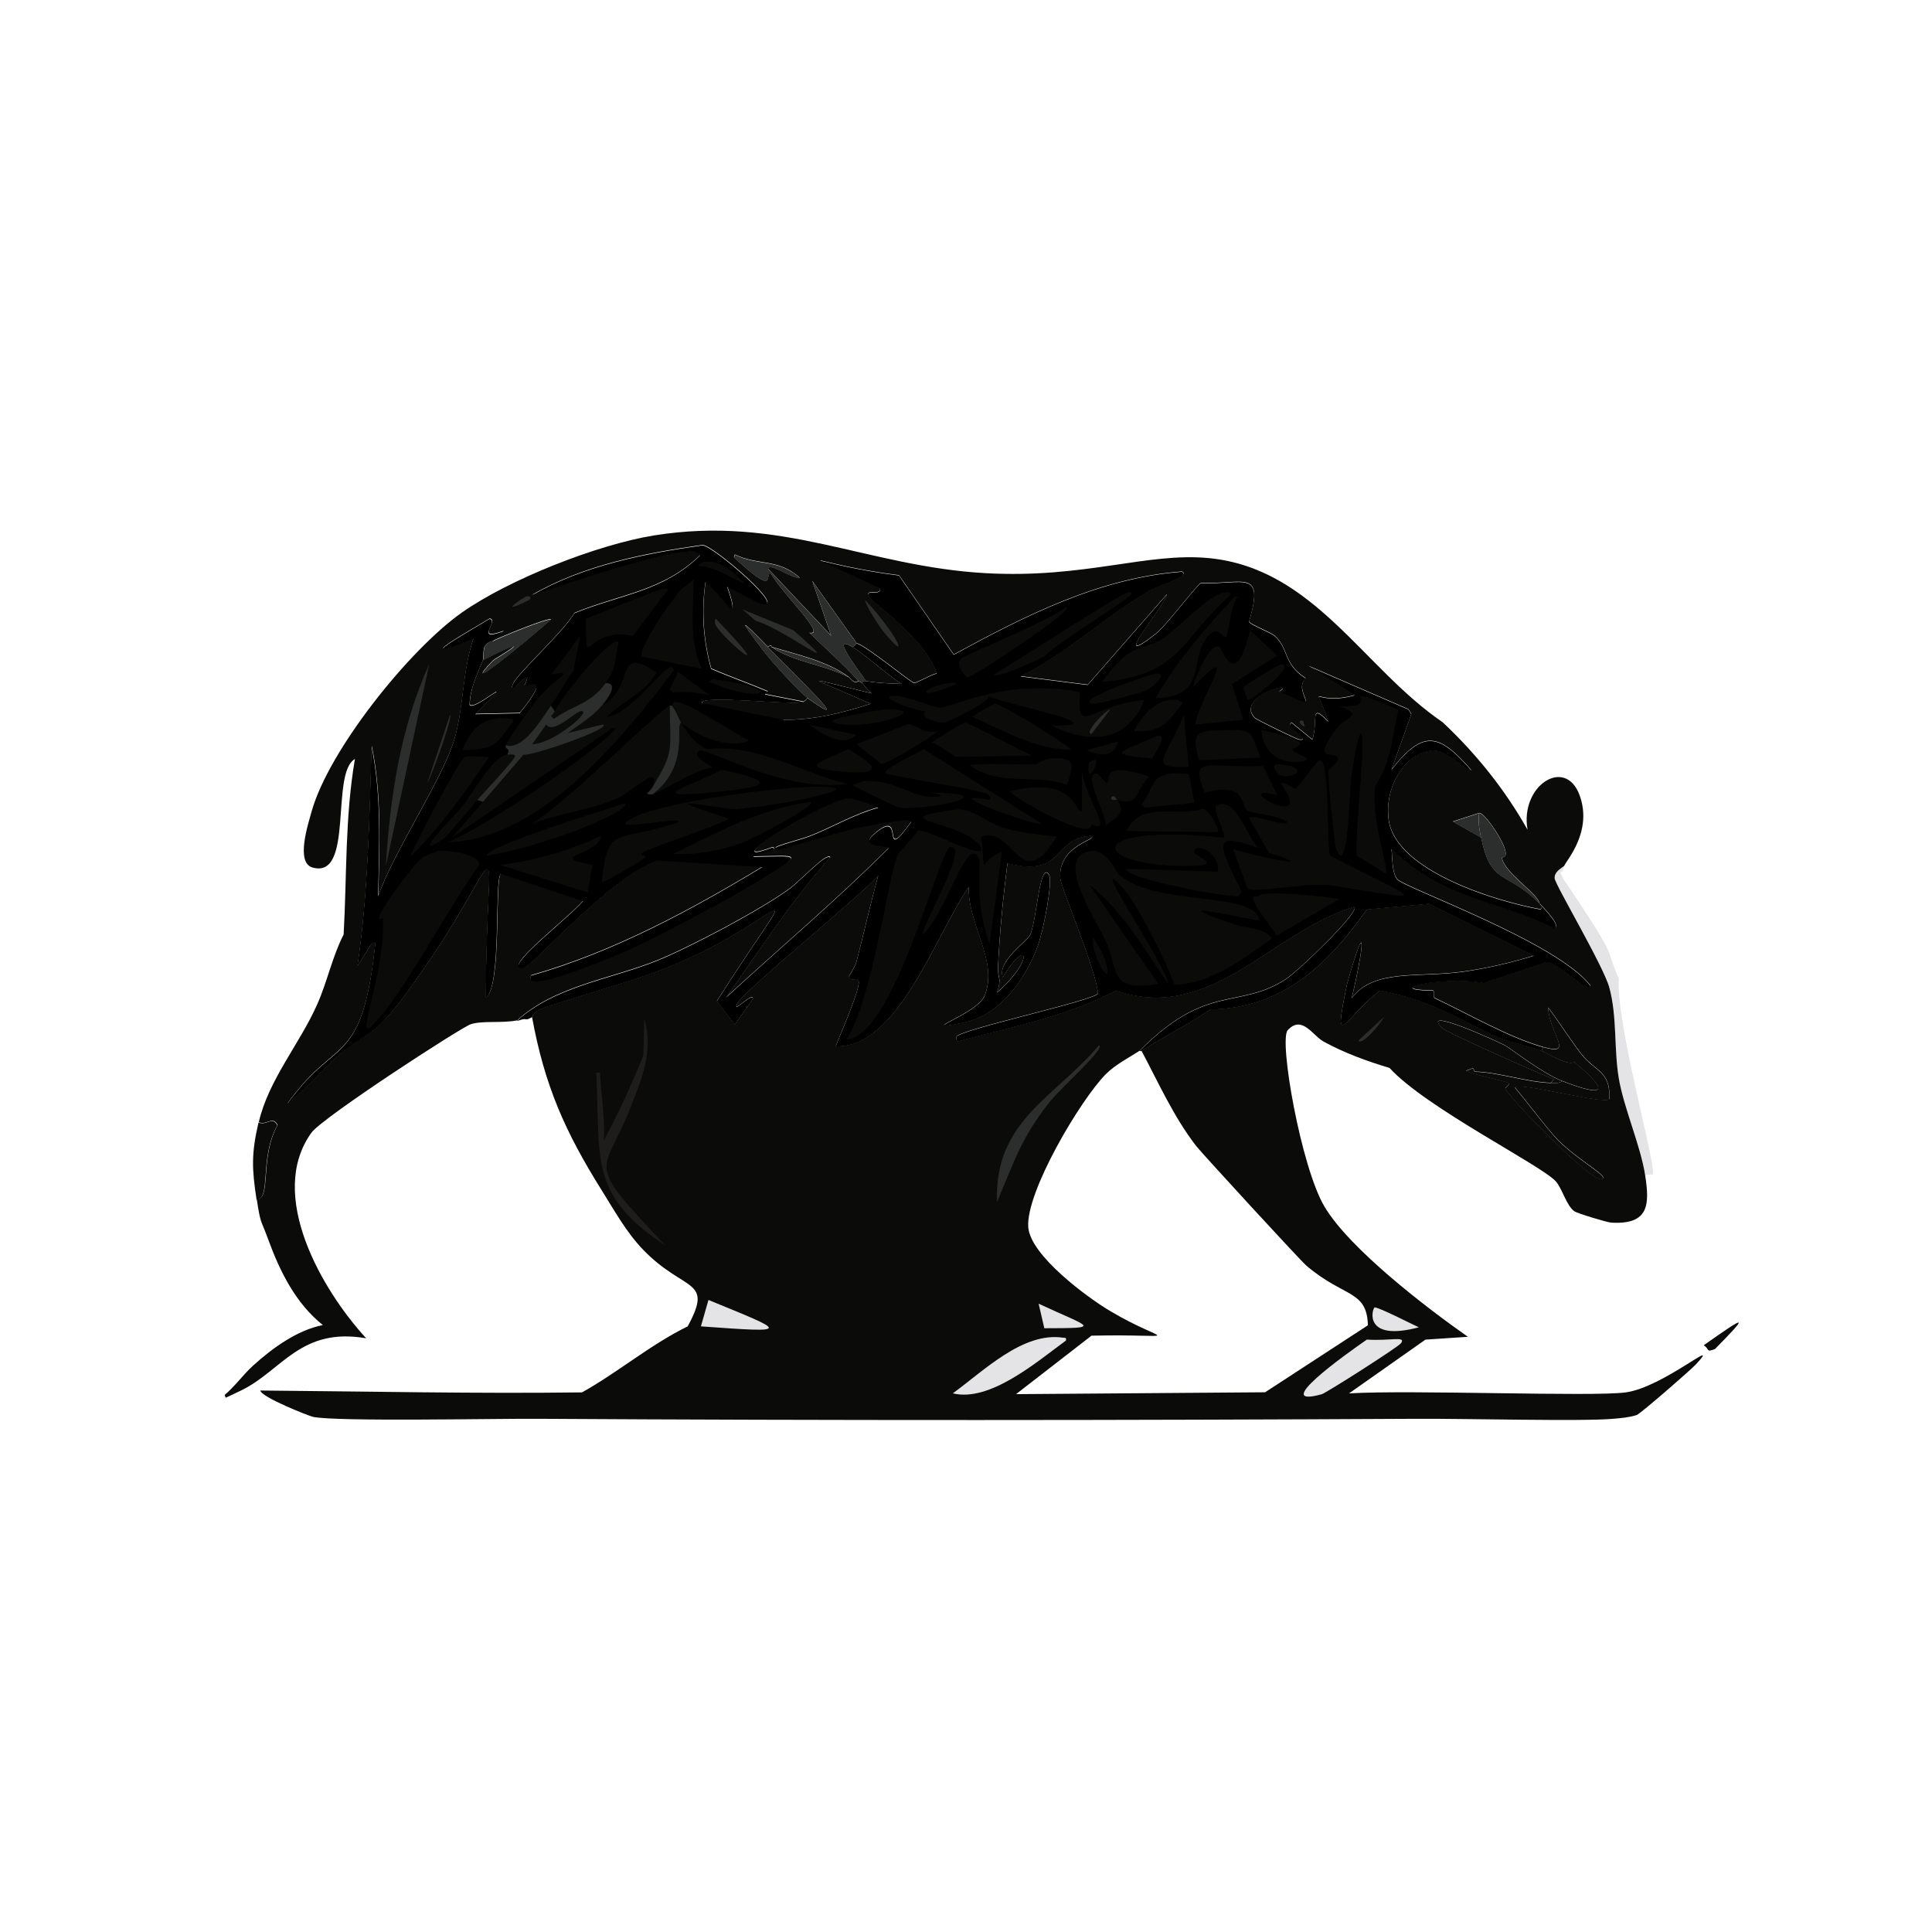 <?xml version="1.0" encoding="UTF-8"?><svg id="a" xmlns="http://www.w3.org/2000/svg" viewBox="0 0 360.79 360.79"><defs><style>.b,.c,.d,.e,.f{stroke-width:0px;}.c{fill:#2c2d2d;}.d{fill:#e4e4e6;}.e{fill:#0b0b0a;}.f{fill:#1e1d1b;}</style></defs><path class="e" d="m320.27,251.92c-1.76.67-.94.05-2.11-.7,8.05-5.67,8.55-5.86,2.11.7Z"/><path class="e" d="m144.1,120.85c4.34,2.87,9.8,3.24,14.45,5.64.21.15.95,1.36,1.76.7.03.04.68.32.7.35.57.68,1.08,1.36,1.76,1.94-14.02-3.42-12.05-3.35-.18,1.94-5.35,1.72-10.74,3.08-16.38,2.99,19.23,11.43-2.07,6.94-15.15-3.17.06-1.56,17.27.55,19.03-.18.05-.02.67-.54.7-.7,9.56,6.9-2.43-4.36-7.4-9.51.85-.61.67-.01.7,0Z"/><path class="d" d="m300.19,177.22c.75,1.69,1.22,3.79,2.11,5.46-.56,8.58,7.05,34.92,6.34,36.64-.06.15-.55-.15-1.41.18-.86-5.59-4-12.59-4.93-18.15-.93-5.54-.29-11.46-1.76-16.91-1.11-4.11-10.17-19.29-10.22-20.44-.05-1.15,1.01-1.72,1.76-2.29-.17.42-.05.96-.7,1.23l.7,1.41c1.99,2.91,6.89,10.14,8.1,12.86Z"/><path class="e" d="m47.92,224.08c-.89-5.86-1-8.57.35-14.45,1.58.63,2.61-1.31,3.52.53-3.4,6.08-1.09,13.63-3.88,13.92Z"/><path class="e" d="m292.08,161.72c-.75.57-1.81,1.14-1.76,2.29.05,1.15,9.11,16.32,10.22,20.44,1.47,5.45.83,11.38,1.76,16.91.93,5.55,4.07,12.56,4.93,18.15.84,5.44.73,9.22-6.34,8.81-.75-.04-6.3-1.72-6.87-2.11-1.5-1.04-2.3-4.32-3.52-5.64-2.84-3.06-24.28-13.74-31.01-21.14-4.2-1.25-8.49-2.82-12.33-4.93-2.02-1.11-4.02-5.03-6.69-2.11-1.68,1.82,2.48,25.56,6.87,32.94,4.69,7.89,18.99,18.85,26.78,24.31l-7.93.53-14.27,10.04c11.51-.7,45.22.65,51.62-.18,7.07-.92,18.22-10.75,13.21-5.29-.99,1.08-10.33,9.2-11.1,9.51-1.49.46-2.87.57-4.4.7-5.72.52-27.23-.05-36.64,0-54.71.29-109.48.33-164.19,0-8.07-.05-37.39.56-41.93-.35-.79-.16-9.78-3.72-9.87-4.93,20.02.16,40.05.61,60.07.35,6.76-3.78,12.73-8.89,19.73-12.33,4.9-9-.58-6.32-8.28-14.27-3.13-3.23-5.38-7.31-7.75-11.1-6.85-10.94-10.69-19.57-13.04-32.41.14-.05-.05-.96,2.29-1.76,7.32-2.51,17.31-5.15,23.61-7.75,22.22-9.19,25.89-20.56,8.63,6.52l3.35,4.4,3.35-4.76c.2-1.66-4.11,3.14-2.82.7,1.24-2.34,22.44-19.52,26.25-23.78-1.46,5.31-2.67,10.7-4.05,16.03-.29,1.11-1.44,2.66-1.41,2.82.22,1.09,1.37.16,1.76.7.7.98-3.6,10.54-4.23,12.33,11.55.46,18.64-20.75,24.84-29.77-.2,7.13,5.53,13.68,2.99,20.26-1.41,3.65-13.41,7.01-4.05,5.11,6.95-1.41,11.59-8.07,13.92-14.27,1.09-2.91,2.89-12.22,2.11-13.39-1.74-2.64-2.31,8.88-3.52,11.27-.68,1.34-6.12,4.85-5.11,7.93,4.73-7.88,6.04-3.33-1.06,2.82.95-2.8.08-2.61.18-4.76.3-6.45.95-12.97,1.76-19.38,10.74,2.83,8.53-4.93,15.68-5.11,1.3.69-6.29,1.72-5.81,7.93.13,1.75,6.6,16.86,7.05,21.49-.49,1.29-26.02,6.78-26.43,8.1-.07.23-.07.71.18.88,9.98-2.73,20.35-4.65,29.6-9.51,17.83,6.15,29.13-11.1,44.57-15.68.79,1.22-10.62,12.12-12.86,13.56-8.84,5.71-14.71.64-27.31,13.39-2.13,1.37-4.54,2.58-6.34,4.4-4.71,4.77-14.93,21.97-14.45,28.54.39,5.28,11.01,13.12,15.33,15.68,10.63,6.31,13.86,4.2-3.52,4.58l-14.09,10.92,46.51-.35q9.6-6.25,19.2-12.51c-.21-6.63-4.36-5.09-11.45-11.1-1.16-.98-19.61-21.08-20.61-22.37-4.18-5.39-7.04-11.8-10.22-17.79,4.17-2.68,8.76-4.92,12.86-7.75,13.44-.22,21.88-8.27,29.24-18.67l11.63-1.06,19.55,9.69c-4.29,1.33-8.77,2.37-13.21,2.99-8.22,1.16-16.71-.59-20.79,4.93,2.18-9.24,3.02-16.45-.88-2.64-2.84,13.54-.36,6.06,6.17,1.23,10.69,2.07,16.02,6.23,22.2,8.81,2.46,1.03,5.48,1.44,7.93,2.47,1.73.72,4.66,2.75,6.17,2.11,6.32,5.32,6.15,6.78-2.29,3.52-3.81-1.47-9.67-6.13-10.75-6.69-1.08-.57-16.09-7.5-11.63-3.17.82.8,17.72,8.35,20.79,9.51l-.53.7c-4.88-.21-9.72-2.01-14.27-2.11-.27-1.01-.35-.49-1.59-.18-.09.41,7.64,1.99,7.93,2.29.37.4-.82.79-.53,1.23,1.59,2.41,15.71,16.97,17.79,16.74,2.08-.24-3.79-3.13-7.93-7.22-1.77-1.75-6.01-7.4-8.1-9.87.18-1.26,17.13,3.33,17.62,2.11.22-5.31-2.65-5.05-5.29-8.46-2.15-2.78-4.02-5.84-6.17-8.63.35,5.22,5.02,9.05-.88,7.4-6.44-1.8-14.05-6.23-20.26-9.16-.4-.19.05-1.18-.35-1.41-9.97-.1,1.86-2.77,9.51-1.41l11.63-3.88c2.37-.08,7.65,5.83,8.28,4.4-6.26-8.19-34.8-18.3-36.11-19.91-1-1.22-.85-4.13-1.06-5.64,9.92,9.59,19.08,9.23,30.3,14.8,1.86-.07-2.36-4.29-2.64-4.58-.26-1.85-6.64-5.73-7.05-8.63,2.78.24-3.22-8.62-4.23-8.28l-4.93,1.59,5.29,2.99c1.94,9.12,4.68,6.02,10.92,12.33.06.39.69.61.18,1.06-8.09-1.44-27.1-7.15-28.36-16.74-.93-7.06,4.17-13.48,8.98-12.86,2.17.28,4.53,3.02,6.52,3.7-6.04-6.92-8.97-7.82-14.97-.18l3.7-10.39-.53-.88-18.67-8.1,8.63,5.46c-8.23,2.26-7.59-3.25-4.93,4.93-3.66-3.79-1.79.02-2.99,3.35l-3.88-3.17c-1.56.79,4.11,3.48,1.41,3.17-.46-.05-7.96-3.72-8.28-4.05-3.76-3.95,8.2-7.24,4.58-4.93,9.17,4.43,2.22.2,4.93-2.47-4.29-2.74-3.07-5.52-5.81-7.93-.72-.64-4.62-2.12-4.76-2.64,2.94-9.98-1.03-6.89-8.98-7.22-.81.39-6.46,7.95-8.46,9.51-9.02,7.06,1.43-4.76,2.11-7.4l-14.8,16.91-12.51-1.59c8.64-4.28,15.74-11.2,24.13-16.03,1.79-1.03,7.68-2.65,5.99-3.52-15.42,1.17-29.27,8.22-42.63,15.5l-10.22-14.8c-16.16-2.03-21.27-6.04-3.52,2.47.08,1.38-2.37.09-2.29,1.23.07.99,10.41,7.46,12.86,14.62-.91.13-3.76,1.81-4.23,1.76-.65-.07-8.89-6.94-10.75-7.4l-8.28-11.63,3.52,10.22q-5.9-6.25-11.8-12.51c.48-1.15,4.22,1.78,5.99,1.76-4.01-3.72-7.93-2.28-12.16-4.4l-.18.53c8.35,7.66,5.57,3,6.87,2.99,2.47,4.17,10.56,11.72,7.22,11.1,3.09,2.98,6.26,5.8,9.16,8.98-.81.66-1.55-.55-1.76-.7-3.96-2.95-9.61-4.19-14.45-5.64-.03-.01.15-.61-.7,0-5.44-5.64-5.58-5.46-.7.88,1.47,1.91,6.35,7.37,8.1,8.63-.03.17-.66.69-.7.7l-7.22-1.41.53-.53c-3.47-1.47-7.07-2.74-10.57-4.23-1.48-5.27-1.86-10.77-1.06-16.21,2.76,2.04,7.02,9.51,4.05.88,1.49.73,5.6,2.96,6.34,3.17,5.21,1.46-8.63-10.58-10.92-10.92-10.95,1.56-22.25,3.76-31.89,9.34,2.08-.53,31.46-11.05,31.36-7.4-6.94,6.74-14.81,7.2-23.43,10.75-2.25,3.76-10.59,11.21-11.45,13.21-1.55,3.59,4.44-4.58,2.11.35.2.38,5.51-2.68-.88,5.11l-8.28.18c9.03-8.94-.22-.3-1.06-1.76.06-2.98,1.39-5.6,2.47-8.28,4.13-2.15,9.54-4.65,1.94,0-6.81,7.07,5.46-2.93,10.75-7.58-.25-.53-10.24,3.6-10.92,4.05l2.11-1.94c-5.63,2.09-.69-1.98-2.64-2.29-3.94,2.42-15.58,8.88-2.99,3.7-2.07,5.99-1.8,12.68-3.52,18.67-2.11,7.36-11.34,21.03-14.27,29.42.22-9.36.67-18.78-1.23-28.01-.42,13.73-.66,27.51-2.64,41.05,1.44-1.99,2.75-5.04,3.35-4.4-2.22,21.64-6.76,18.31-14.09,27.13-7.25,8.72,4.98-4.13,6.52-5.46,7.4-6.4,6.74-2.36,17.09-17.44,15.45-22.52,11.2-27.45,11.1,6.17,3.06-2.29,1.53-22.21,2.82-23.25l15.33,5.11c-2.91,3.42-15.62,12.98-11.1,12.51,1.6-.17,15.87-16.79,25.02-20.08l19.55,1.23c-13.61,8.22-27.79,15.86-43.16,20.26-1.78,3.71,14.18-2.95,18.67-4.93,4.53-2,18.99-9.67,23.25-12.33,9.25-5.78,8.48-5.05-.35-4.93.03-.7,4.93-1.08,3.52-1.76-11.61,4.41,10.36-9.21,14.45-9.16.28,0,4.62,1.26,5.29,1.76-4.45,1.2-8.45,3.61-12.68,5.29-2.16.86-8.97,2.39-5.64,2.47.73.02,11.93-3.41,14.09-3.88,1.44-.31,10.06-2.19,10.39-1.23-5.98,8.37-1.03-2.51-6.52,1.94-3.92,3.18,2.06,2.21,2.29,2.99-9.68,9.66-20.4,18.73-30.3,27.83,6.22-8.81,12.13-18.02,19.38-26.07-.53-1.15-5.45,4.25-7.58,5.81-5.3,3.9-18.5,10.89-24.66,13.39-8.74,3.54-19.12,4.76-26.25,11.27-3.06.56-6.35,0-8.63.7-1.72.53-27.72,17.42-29.77,20.26-8.37,11.59,1.93,29.38,10.22,38.4-12.22-2.13-15.74,6.01-23.25,9.69-.99.49-1.99.95-2.99,1.41l-.18-.53c1.92-1.61,3.45-3.79,5.29-5.46,3.59-3.26,8.26-6.65,13.04-7.58-5.11-4.09-8.03-10.04-10.22-16.03-1.37-3.75-1.41-2.76-2.11-7.4,2.78-.29.48-7.83,3.88-13.92-.91-1.84-1.95.1-3.52-.53,1.83-7.94,7.64-14.61,10.92-22.02,1.88-4.23,2.81-8.9,4.93-13.04.61-10.95.24-21.92,2.11-32.77-4.65,2.6-.1,22.49-7.93,20.26-3.18-.91-.81-8.1-.18-10.39,3.19-11.53,18.27-30.29,28.01-37.17,8.8-6.22,25.35-12.74,35.94-14.45,23.92-3.84,39.67,5.82,62.01,7.05,18.48,1.01,30.02-3.92,41.58-2.82,19.68,1.88,28.78,20.49,43.69,30.65,6.26,5.87,11.65,12.59,15.86,20.08-1.46-8.21,7-13.69,9.69-6.52,2.54,6.76-2.41,12.22-2.82,13.21Z"/><path class="d" d="m198.54,249.8c.39.06.6-.07.53.53-5.56,4.08-14.24,11.55-21.14,9.87,5.77-4.18,13.09-11.53,20.61-10.39Z"/><path class="d" d="m255.27,250.16c4.38.29,7.42-.73,6.34.7-.53.7-13.95,9.28-14.8,9.51-9.7,2.67,4.35-7.39,8.46-10.22Z"/><path class="e" d="m289.62,202.24c.75.03,1.45.12,2.11-.35,8.44,3.26,8.61,1.79,2.29-3.52-1.5.63-4.44-1.39-6.17-2.11l.35-.7c5.9,1.65,1.23-2.18.88-7.4,2.15,2.79,4.01,5.85,6.17,8.63,2.64,3.41,5.5,3.14,5.29,8.46-.49,1.22-17.43-3.38-17.62-2.11,2.09,2.47,6.34,8.12,8.1,9.87,4.14,4.09,10.01,6.99,7.93,7.22-2.08.24-16.2-14.33-17.79-16.74-.29-.45.9-.84.53-1.23-.28-.3-8.02-1.88-7.93-2.29,1.24-.32,1.31-.84,1.59.18,4.55.1,9.39,1.91,14.27,2.11Z"/><path class="c" d="m159.96,120.15l-.7.7c-4.04-2.47.12,3.02,2.47,6.34-.34-.06-.72-.08-.7.35-.03-.03-.67-.32-.7-.35-2.9-3.19-6.07-6-9.16-8.98,3.34.62-4.75-6.93-7.22-11.1-1.3,0,1.48,4.66-6.87-2.99l.18-.53c4.22,2.13,8.14.68,12.16,4.4-1.77.02-5.51-2.91-5.99-1.76q5.9,6.25,11.8,12.51l-3.52-10.22,8.28,11.63Z"/><path class="c" d="m205.23,195.19c1.34.53-7.03,7.82-9.34,10.75-5.12,6.48-6.56,11.12-9.69,18.5-.61-15.06,10.72-19.44,19.03-29.24Z"/><path class="c" d="m80.16,124.02l-8.1,37.7c.75-12.81,2.74-25.92,8.1-37.7Z"/><path class="e" d="m235.54,199.42c.04,8.84-1.49,16.64,1.06,25.37l-3.7-4.76c-.22-.45.72-.9.7-1.06-.58-6.55-.71-13.4,1.94-19.55Z"/><path class="c" d="m287.5,168.77c-6.24-6.32-8.98-3.21-10.92-12.33-.31-1.44-.62-3.11-.35-4.58,1.01-.34,7,8.52,4.23,8.28.41,2.9,6.79,6.78,7.05,8.63Z"/><path class="e" d="m291.73,201.89c-.66.47-1.36.38-2.11.35l.53-.7c-3.07-1.16-19.97-8.72-20.79-9.51-4.47-4.33,10.55,2.61,11.63,3.17,1.07.56,6.94,5.23,10.75,6.69Z"/><path class="f" d="m120.32,190.26c1.81,5.88-.52,11.36-2.64,16.74-5.09,12.85-8.74,9.25,6.52,25.54-14.41-9.45-12.02-16.28-12.86-32.24h.7c.2,4.24.98,8.42.7,12.68,2.66-4.82,5.25-10.59,7.4-15.86l.18-6.87Z"/><path class="d" d="m132.3,242.76c14.63,6.02,15.89,6.18-1.41,4.93l1.41-4.93Z"/><path class="c" d="m90.2,123.32c.13-.31.02-1.94.35-2.64.81-1.07,1.34-.84,1.41-.88.68-.45,10.67-4.58,10.92-4.05-5.29,4.65-17.56,14.65-10.75,7.58,7.61-4.65,2.2-2.15-1.94,0Z"/><path class="c" d="m143.4,120.85c4.97,5.15,16.96,16.41,7.4,9.51-1.75-1.26-6.63-6.72-8.1-8.63-4.88-6.34-4.74-6.52.7-.88Z"/><path class="d" d="m193.96,243.46c9.74,4.54,12.08,4.55,1.06,4.58l-1.06-4.58Z"/><path class="d" d="m256.68,244.17c.36-.28,7.27,3.25,8.28,3.7-10.36,2.73-8.75-3.33-8.28-3.7Z"/><path class="c" d="m138.64,113.8l9.51,3.88c11.04,9.75-1.5-.15-7.05-1.76l-2.47-2.11Z"/><path class="c" d="m276.23,151.86c-.27,1.47.05,3.14.35,4.58l-5.29-2.99,4.93-1.59Z"/><path class="c" d="m158.55,126.49c-4.64-2.39-10.11-2.76-14.45-5.64,4.83,1.45,10.48,2.68,14.45,5.64Z"/><path class="c" d="m161.54,112.04c6.11,6.48,8.68,12.34,3.35,5.81-.59-.72-3.25-4.77-3.35-5.81Z"/><path class="c" d="m84.03,133.53c.67.13-3.56,11.77-4.23,12.68l4.23-12.68Z"/><path class="c" d="m133.71,115.57c12.88,13.44.57,3.22-.18.88-.07-.22-.07-.75.18-.88Z"/><path class="c" d="m258.44,189.91c-.57,1.27-4.22,5.53-4.76,4.4l4.76-4.4Z"/><path class="c" d="m98.48,111.34c.58,0,.78.28.35.7-6.57,3.27-.88-.71-.35-.7Z"/><path class="c" d="m242.93,134.59c.63-.2.49.48.53.53.93,1.3-1.53-.2-.53-.53Z"/><path class="b" d="m146.22,134.42c5.64.09,11.03-1.27,16.38-2.99-11.87-5.29-13.85-5.35.18-1.94-.68-.57-1.2-1.26-1.76-1.94-.02-.44.36-.41.7-.35,2.24.36,4.43.44,6.69.53-2.87-1.8-6.61-5.32-9.16-6.87l.7-.7c1.85.46,10.1,7.33,10.75,7.4.47.05,3.32-1.63,4.23-1.76-2.45-7.16-12.79-13.63-12.86-14.62-.08-1.15,2.37.15,2.29-1.23-17.75-8.51-12.64-4.5,3.52-2.47l10.22,14.8c13.36-7.28,27.22-14.33,42.63-15.5,1.69.87-4.2,2.49-5.99,3.52-8.39,4.84-15.49,11.76-24.13,16.03l12.51,1.59,14.8-16.91c-.68,2.64-11.13,14.46-2.11,7.4,2-1.57,7.65-9.12,8.46-9.51,7.95.33,11.93-2.75,8.98,7.22.14.53,4.03,2.01,4.76,2.64,2.74,2.41,1.52,5.19,5.81,7.93-2.72,2.67,4.23,6.9-4.93,2.47,3.62-2.31-8.34.98-4.58,4.93.32.33,7.82,4,8.28,4.05,2.7.31-2.97-2.39-1.41-3.17l3.88,3.17c1.2-3.33-.66-7.13,2.99-3.35-2.66-8.19-3.3-2.67,4.93-4.93l-8.63-5.46,18.67,8.1.53.88-3.7,10.39c6.01-7.65,8.94-6.74,14.97.18-1.99-.68-4.35-3.42-6.52-3.7-4.81-.62-9.92,5.8-8.98,12.86,1.27,9.59,20.27,15.3,28.36,16.74.51-.45-.12-.66-.18-1.06.29.29,4.5,4.51,2.64,4.58-11.22-5.56-20.38-5.21-30.3-14.8.21,1.51.06,4.41,1.06,5.64,1.31,1.61,29.86,11.72,36.11,19.91-.63,1.43-5.91-4.48-8.28-4.4l-11.63,3.88c-7.65-1.36-19.48,1.31-9.51,1.41.41.23-.05,1.22.35,1.41,6.21,2.93,13.82,7.36,20.26,9.16l-.35.7c-2.45-1.02-5.47-1.44-7.93-2.47-6.18-2.58-11.51-6.74-22.2-8.81-6.53,4.82-9,12.31-6.17-1.23,3.9-13.81,3.06-6.59.88,2.64,4.08-5.52,12.56-3.77,20.79-4.93,4.44-.63,8.93-1.67,13.21-2.99l-19.55-9.69-11.63,1.06c-7.36,10.41-15.81,18.45-29.24,18.67-4.1,2.83-8.69,5.07-12.86,7.75-.08.05-.27-.05-.35,0,12.59-12.75,18.47-7.68,27.31-13.39,2.24-1.45,13.65-12.34,12.86-13.56-15.44,4.58-26.74,21.83-44.57,15.68-9.25,4.86-19.62,6.79-29.6,9.51-.24-.17-.25-.65-.18-.88.41-1.32,25.93-6.81,26.43-8.1-.44-4.63-6.91-19.74-7.05-21.49-.47-6.21,7.12-7.23,5.81-7.93-7.15.18-4.94,7.94-15.68,5.11-.81,6.41-1.46,12.93-1.76,19.38-.1,2.14.77,1.95-.18,4.76,7.09-6.15,5.78-10.7,1.06-2.82-1.02-3.08,4.43-6.58,5.11-7.93,1.21-2.39,1.78-13.91,3.52-11.27.77,1.17-1.02,10.48-2.11,13.39-2.32,6.2-6.97,12.86-13.92,14.27-9.36,1.9,2.64-1.46,4.05-5.11,2.54-6.58-3.2-13.13-2.99-20.26-6.2,9.02-13.29,30.23-24.84,29.77.63-1.79,4.93-11.35,4.23-12.33-.39-.55-1.54.38-1.76-.7-.03-.15,1.12-1.71,1.41-2.82,1.39-5.33,2.59-10.72,4.05-16.03-3.81,4.26-25.01,21.44-26.25,23.78-1.29,2.43,3.02-2.37,2.82-.7l-3.35,4.76-3.35-4.4c17.25-27.07,13.59-15.71-8.63-6.52-6.29,2.6-16.29,5.25-23.61,7.75-2.34.8-2.15,1.72-2.29,1.76-.4.14-.63.51-1.41.35-.52.02-.88.25-1.41.35,7.13-6.51,17.51-7.74,26.25-11.27,6.16-2.5,19.36-9.49,24.66-13.39,2.12-1.56,7.05-6.96,7.58-5.81-7.24,8.05-13.15,17.26-19.38,26.07,9.9-9.11,20.62-18.17,30.3-27.83-.23-.79-6.21.18-2.29-2.99,5.49-4.45.54,6.44,6.52-1.94-.34-.95-8.96.93-10.39,1.23-2.16.46-13.36,3.89-14.09,3.88-3.33-.07,3.48-1.61,5.64-2.47,4.24-1.68,8.24-4.09,12.68-5.29-.67-.51-5.01-1.76-5.29-1.76-4.09-.05-26.06,13.57-14.45,9.16,1.41.68-3.49,1.06-3.52,1.76,8.83-.11,9.61-.84.35,4.93-4.26,2.66-18.72,10.33-23.25,12.33-4.49,1.98-20.46,8.64-18.67,4.93,15.37-4.4,29.55-12.03,43.16-20.26l-19.55-1.23c-9.15,3.29-23.41,19.91-25.02,20.08-4.52.48,8.19-9.09,11.1-12.51l-15.33-5.11c-1.29,1.04.24,20.96-2.82,23.25.1-33.62,4.36-28.69-11.1-6.17-10.35,15.08-9.68,11.04-17.09,17.44-1.54,1.33-13.77,14.18-6.52,5.46,7.33-8.82,11.87-5.49,14.09-27.13-.6-.64-1.91,2.41-3.35,4.4,1.98-13.53,2.22-27.31,2.64-41.05,1.9,9.23,1.45,18.65,1.23,28.01,2.93-8.39,12.16-22.06,14.27-29.42,1.72-6,1.45-12.69,3.52-18.67-12.58,5.18-.95-1.28,2.99-3.7,1.96.31-2.98,4.38,2.64,2.29l-2.11,1.94c-.07.05-.6-.19-1.41.88-.33.7-.23,2.33-.35,2.64-1.07,2.68-2.41,5.3-2.47,8.28.83,1.46,10.09-7.18,1.06,1.76l8.28-.18c6.39-7.78,1.08-4.73.88-5.11,2.33-4.94-3.66,3.24-2.11-.35.86-2,9.2-9.45,11.45-13.21,8.62-3.54,16.49-4,23.43-10.75.1-3.65-29.27,6.87-31.36,7.4,9.63-5.57,20.94-7.78,31.89-9.34,2.3.34,16.13,12.38,10.92,10.92-.74-.21-4.85-2.44-6.34-3.17,2.97,8.62-1.29,1.16-4.05-.88-.81,5.44-.42,10.93,1.06,16.21,3.5,1.49,7.1,2.76,10.57,4.23l-.53.53,7.22,1.41c-1.76.73-18.97-1.39-19.03.18"/><path class="e" d="m203.82,158.9c2.83-.33,4.84,4.17,5.11,4.4,6.99,6.19,25.65,2.94,26.25,8.63-7.32-1.31-18.43-3.96-3.52,1.06.31.1,5.23.52,5.81,2.29-5.34,3.83-11.32,8.43-18.15,8.63-1.49-4.34-7.1-15.34-9.69-18.15-7.01-7.59,8.29,14.76,8.63,18.15-4.49-6.53-8.48-13.68-14.8-18.67l12.86,18.5c-9.41,1.5-7.3-2.39-9.87-8.1-1.59-3.54-9.97-15.87-2.64-16.74Z"/><path class="e" d="m178.81,151.15c2.88-.14,5.43,2.5,8.81,3.52,3.05.92,6.54,1.14,9.69,1.59-6.8,11.3-7.96-2.27-14.09,0,1.1,8.78-.78,4.31,3.88,2.82l-2.29,17.09c-2.88-7.39-1.62-14.95-1.94-15.68-2.21-5.08-5.85,9.56-10.57,14.09-.24-1.73,9.09-17.24,5.11-16.38-2.04.44-10.45,35.55-19.38,35.94,5.01-7.58,7.79-30.67,9.69-34.7.16-.35,2.94-3.01,3.7-4.4,1.85-.14,11.37,5.08,11.8,3.7.28-.9-1.34-1.89-1.94-2.29-4.89-3.29-15.89-3.56-2.47-5.29Z"/><path class="e" d="m246.46,141.99c1.99.01,1.18,15.45,1.94,17.79,16.82,8.79,20.12,8.71-.53,5.46-5.66-.26-13.74,1.73-14.97.53l-2.64-7.22c3.39,1.22,17.56,4.14,6.69.7l-3.7-6.52c.71-.87,7.48,2,7.05.7-1.25-.96-6.89-1.76-7.22-1.94-1.59-.86.09-5.51-8.1-3.52-3.19-7.3,1.3-4.39,10.92-4.93l2.64,5.46c-9.79-2.49,7.58,7.34.7-2.11.32-.7,2.38.92,2.64.88.65-.1,3.94-5.29,4.58-5.29Z"/><path class="e" d="m90.2,149.74l7.58-8.81c1.13.44,16.78-4.93,14.8-5.64l-6.52,1.59c2.2-1.63,4.53-2.98,6.34-5.11,6.5-3.48,2.14-11.65,10.22-6.17-2.29,3.88-6.22,5.28-9.34,8.28,5.51-.8,12.11-12.11,12.51-8.63-9.85,12.97-24.82,31.47-42.28,32.06,6.7-2.6,26.91-16.34,30.83-20.61.47-.51.86-.69,0-.7q-14.97,10.22-29.95,20.44l5.81-6.69Z"/><path class="e" d="m81.92,158.9c1.38-.18,7.81.52,7.58,2.64-5.29,7.3-12.18,20.25-17.26,26.78-8.32,10.66-.36-3.67-.7-16.91-3.47,2.25,5.85-10.49,7.58-11.45.23-.13,2.67-1.04,2.82-1.06Z"/><path class="e" d="m254.21,130.01c.3-.22,6.7,2.16,6.87,2.64-1.01,4.77-1.41,10-4.23,14.09-1.01,5.73,2.66,15.85,1.94,16.38l-5.46-3.35c-.32-1.26,1-16.17,1.06-19.03.19-9.38-1.69,1.39-2.11,4.93-.3,2.5-.53,18.96-2.82,12.68-.25-.68-1.59-13.74-1.41-14.45.11-.42,2.21-1.59,1.76-2.47-.59-1.14-5.27,1.14,0-5.64,1.54-1.97,5.06-2.18.35-3.88,5.74.09,3.29-1.39,4.05-1.94Z"/><path class="e" d="m227.08,150.45c3.62-2.06,5.89,6.08,7.93,7.93-9.57-3.61-6.89.26-3.17,8.1l-.53.88c-1.84.28-21.48-3.27-20.96-5.11l17.09.53c.41-3.12-3.34-5.35-4.4-4.05-.96,1.18,7.05,3.07-1.94,2.99-17.93-.15-18.54-8.08,7.4-5.29.58-.31-2.13-5.58-1.41-5.99Z"/><path class="e" d="m152.38,146.92c11.51-.14-6.73,3.59-15.5,4.23-10.62-1.59-11.37-1.75-.7,1.76-3.41,1.81-14.36,5.18-16.21,6.34-.9.56,1.25.49.35,1.06-.61.38-7.7,4.79-7.93,4.4,1.1-11.33,3-7.04,14.45-11.27-.16-1.05-15.05,2.44-8.28-.88,6.08-2.98,26.68-5.55,33.82-5.64Z"/><path class="e" d="m125.08,131.77c.04,8.45.92,8.38-3.17,15.15,1.56-4.55-3.99.97-6.52,2.11-4.61,2.08-11.17,2.92-16.03,4.76,6.21-3.69,22.93-20.49,25.72-22.02Z"/><path class="e" d="m233.42,117.68l5.11,4.76-8.46,5.29,2.11,6.69-8.98.88c.74-4.89,8.96-16.67-.35-7.05.1-1.22,3.11-8.67,4.93-7.4.46.32,2.98,8.43,5.64-3.17Z"/><path class="e" d="m121.91,148.33c6.97-5.44,4.12-12.7,5.29-13.39,1.18,1.96,2.6,3.95,4.76,4.93,9.43-.94,17.4,4.29,26.25,6.52-11.94,1.69-26.52-7.03-27.66-6.17-1.45,1.1,2.03,2.49,2.47,3.17-2.73.01-10.2,4.85-11.1,4.93Z"/><path class="e" d="m129.48,108.17c.17,5.09-1.01,11.51,1.59,16.74q-5.55-1.15-11.1-2.29c-1.37-.85,5.72-11.02,7.22-12.51.73-.72,1.62-1.16,2.29-1.94Z"/><path class="e" d="m228.84,110.63c.52.01.97-.17.88.53-9.61,8.7-9.09,14.75-23.96,16.21,5.66-7.72,7.26-5.7,11.1-7.93,2.7-1.57,9.27-8.86,11.98-8.81Z"/><path class="e" d="m172.47,139.88l22.02,13.92c-.29.84-20.74-6.53-9.69-4.4.49-.28-.05-.86-.35-1.06-1.38-.89-15.74-2.97-19.03-3.88-.85-.87,6.55-4.05,7.05-4.58Z"/><path class="e" d="m202.06,144.1c.97,5.68,5.99,11.71,1.76,9.87.37,3.12-11.85-3.35-15.33-6.17,12.73-3.17,12.21,4.42,13.56,3.7v-7.4Z"/><path class="e" d="m112.22,156.08c-.32,3.67-10.54,3.74-1.59,5.46l-.88,5.11-16.38-5.11c6.55-.88,12.87-2.6,18.85-5.46Z"/><path class="e" d="m123.85,109.93c.32-.02.74-.1.88.18l-6.52,8.63c-9.05-1.94-8.72,7.7-8.81-3.17,2.11-.86,13.67-5.59,14.45-5.64Z"/><path class="e" d="m235.54,167.01c2.45-.52,11.37.31,14.62.88l-11.8,6.87c-.53-1.28-5.12-6.54-4.23-7.4,1.13.19,1.34-.34,1.41-.35Z"/><path class="e" d="m151.33,149.74c1.52.53-10.68,6.94-13.04,7.75-3.98,1.36-8.28,2.23-12.51,1.94,8.62-4.19,15.88-8.27,25.54-9.69Z"/><path class="e" d="m180.22,134.94c.7,0,10.74,5.42,12.51,6.17-2.46-.03-13.57.29-14.27.18-.39-.06-3.19-2.24-4.4-2.64.7-.69,5.81-3.7,6.17-3.7Z"/><path class="e" d="m230.6,111.34l.53.18c-1.16.99-1.83,7.14-2.11,7.4-.62.58-1.43-2.57-3.52,0-3.59,4.41.09,11.25-9.69,11.45,3.99-7.01,9.38-13.12,14.8-19.03Z"/><path class="e" d="m86.85,141.29c.4-.14,4.25-.03,4.4.18-4.41,6.54-8.99,12.94-14.62,18.5.74-2.15,9.21-18.32,10.22-18.67Z"/><path class="e" d="m113.1,127.54c-2.77,3.91-6.04,4.12-9.69,6.69l-.53-.53c.32-.26.52-.51.7-.88,1.67-3.28,10.99-14.58,11.98-12.86-1.02,3.44-.05,4.16-2.47,7.58Z"/><path class="e" d="m224.26,151.15c1.34-.74,3.55,4.02,3.17,4.23l-17.09-.18c2.78-5.65,8.67-2.66,13.92-4.05Z"/><path class="e" d="m228.49,136.35c5.34-.17,5.04-.08,6.87,5.11l-11.45.53c-1.57-5.48-.4-5.48,4.58-5.64Z"/><path class="e" d="m208.58,149.39c-.06-.01-.39-1.14-1.06-.53-.15.88.95.4,1.06.53,1.95,2.38-.13,3.25-2.11,4.76.43-1.58-4.62-9.95-1.59-9.69.19.02,1.62,1.78,1.76,1.76,1.13-.15-1.74-4.37,7.93-1.23-3.27,3.88-1.8,5.34-5.99,4.4Z"/><path class="e" d="m185.86,131.42c1.07-.03,12.58,7.02,14.27,8.63-6.66-.12-12.59-3.52-18.5-6.17-.12-.21,3.98-2.46,4.23-2.47Z"/><path class="e" d="m169.3,135.3c2.36-.07,2.53,1.85,5.81,1.23-1.02,1.2-9.79,6.21-10.39,6.17-.3-.02-4.05-3.26-4.76-3.7l9.34-3.7Z"/><path class="e" d="m196.43,141.64c4.46-.27,4.1,1.09,2.82,4.93-5.76-2.16-12.94.41-18.15-3.7,4.15-.48,8.36.04,12.51-.18.15,0,.97-.95,2.82-1.06Z"/><path class="e" d="m102.88,131.77c-2.1,3.06-5.3,8.37-8.46,7.4.03-.5,4.93-7.41,5.64-8.28,3.99-4.87,7.85-5.69,2.82-4.93,6.99-8.54,5.74-10.05,4.23-.7-1.54,2.07-2.77,4.4-4.23,6.52Z"/><path class="e" d="m198.89,113.45c1.23-.16-1.1,1.63-2.11,2.47-1.68,1.38-15.26,10.76-16.21,10.57-.19-.04-2.29-2.42-1.06-3.52.8-.72,16.75-7.18,19.38-9.51Z"/><path class="e" d="m161.19,145.87c5.13-.45,8.42,2.42,11.63,2.82,3.15.39,4.23-.29.35-.7,16.21.15-.87,3.52-5.29,2.82-.49-.08-7.84-3.71-8.81-4.23.53-.06,2-.69,2.11-.7Z"/><path class="e" d="m218.98,144.46c.66-.03,2.61-.14,2.99.18.21.17.88,4.53,1.06,5.29l-9.34.88-.53-.53c2.19-2.63,1.59-5.63,5.81-5.81Z"/><path class="e" d="m116.45,150.09c1.19-.04-.88,1.3-1.06,1.41-5.19,3.21-18.03,7.35-24.49,8.28-.65-1.58,23.54-9.04,25.54-9.69Z"/><path class="e" d="m127.19,134.94c-.6-.99-.91-2.32-1.76-3.17.04-.02.28-.66.53-.7,2.4-.19,11.03,5.85,13.92,7.22-3.75,1.75-9.65-.85-12.68-3.35Z"/><path class="e" d="m210.52,110.63c.51-.13.89-.12.7.35-.36.93-14.6,9.6-16.21,11.63-.83.43-9.11,4.31-9.34,3.35,3.43-2.05,23.42-14.98,24.84-15.33Z"/><path class="e" d="m94.78,140.93c.36,0,1.2-.14,1.41.18.3.45-6.36,7.48-7.05,8.28-1.33,1.54-5.54,6.75-6.52,7.4-6.7,4.44,2.9-5.16,3.7-6.17,1.87-2.36,5.87-9.69,8.46-9.69Z"/><path class="e" d="m134.77,143.75c10.33,2.23,9.13,3.18-1.76,4.23-13.85,1.33-3.4-1.37,1.76-4.23Z"/><path class="e" d="m95.31,134.24c.39.06.59-.08.53.53-3.54,4.49-3.26,5.16-9.51,5.29,1.74-4.16,4.16-6.54,8.98-5.81Z"/><path class="e" d="m235.54,136.35c11.54,2.54,5.75,3.01,5.81,3.7.05.48,2.84,1.32,2.82,1.76-.03.63-7.95,1.98-8.63-5.46Z"/><path class="e" d="m159.25,120.85c2.55,1.56,6.29,5.07,9.16,6.87-2.26-.09-4.45-.17-6.69-.53-2.35-3.32-6.51-8.81-2.47-6.34Z"/><path class="e" d="m220.03,130.72c.05,0,.63.5.88.53-2.96,3.65-3.67,5.52-9.16,5.29,1.53-3.02,4.42-6.4,8.28-5.81Z"/><path class="e" d="m215.8,125.78c2.63-.15-.63,2.58-1.76,3.17-.71.37-9.02,2.49-9.51,2.47-5.29-.23,10.53-5.6,11.27-5.64Z"/><path class="e" d="m158.37,139.88c5.68,3.27,6.53,4.88-1.06,4.23-8.77-.76-3.51-2.01,1.06-4.23Z"/><path class="c" d="m127.19,134.94c-1.17.69,1.68,7.95-5.29,13.39-.28.03-.96.1-1.06-.18.42-.38.76-.74,1.06-1.23,4.09-6.77,3.21-6.7,3.17-15.15.09-.05.25.04.35,0,.85.85,1.17,2.18,1.76,3.17Z"/><path class="e" d="m221.09,133.53l.88,9.69c-7.87.29-4.34-1.38-.88-9.69Z"/><path class="e" d="m165.42,132.48c9.95-.15-5.4,4.59-10.04,2.29.02-.83,9.51-2.28,10.04-2.29Z"/><path class="e" d="m239.41,124.02c2.53.45-5.88,6.9-6.34,6.69-.11-.05-.9-2.17-.88-2.29.08-.43,6.81-4.48,7.22-4.4Z"/><path class="e" d="m216.16,137.41c2.01-.28-.31,3.09-1.06,4.23-8.07-.84-7.06-.78,1.06-4.23Z"/><path class="e" d="m126.66,125.43c8.77,6.94,6.59,3.25-1.06,3.88l-.53-.53,1.59-3.35Z"/><path class="e" d="m133.01,126.84c13.69,1.58,10.15,4.99-.53.53l.53-.53Z"/><path class="e" d="m150.97,135.3l8.98,1.94c-2.96,2.49-6.29-.28-8.98-1.94Z"/><path class="e" d="m131.24,105c3.17-.72,5.89,1.95,7.93,4.05-2.91-1.16-5.41-3.15-8.63-3.35-.44-.13.65-.69.7-.7Z"/><path class="e" d="m208.76,138.47c-.59,2.99-3.68,2.79-5.81,1.59l5.81-1.59Z"/><path class="e" d="m238.35,142.7c6.84.4,3.2,2.96.7,2.11-.51-.17-1.65-1.81-.7-2.11Z"/><path class="e" d="m204.18,175.11c.65.88,2.12,3.73,2.29,4.4,1.59,6.34-3.06-1.81-2.29-4.4Z"/><path class="e" d="m177.4,127.54c.28-.04,1.1-.1,1.23.18-7.74,3.43-6.96.61-1.23-.18Z"/><path class="e" d="m203.47,142.34c2.52-1.83.57,2.55,0,2.11-.29-.22-.29-1.9,0-2.11Z"/><path class="e" d="m191.85,128.6c3.28-.13,6.65-.1,9.87.7-.76,8.61,2.08,2.21,11.98,1.41-3.26,8.11-10.39,8.23-17.44,4.76,13.09.27-8.01-3.88-11.8-5.46,1.04.83-7.6,4.88-8.1,4.93-1.03.11-5-.93-3.52-2.11-3.87-.54-10.06-3.37-4.93-2.82,1.98.21,6.27,2.17,8.1,2.11.82-.03,8.26-3.22,15.86-3.52Z"/><path class="c" d="m207.35,132.48l-3.52,4.58c-1.51-.04,2.45-4.35,3.52-4.58Z"/><path class="c" d="m112.39,131.77c-1.81,2.13-4.14,3.48-6.34,5.11l6.52-1.59c1.98.71-13.67,6.07-14.8,5.64l-7.58,8.81-1.06-.35c.68-.8,7.35-7.83,7.05-8.28-.21-.31-1.05-.18-1.41-.18.61-1.54-.42-.67-.35-1.76,3.15.97,6.36-4.34,8.46-7.4l.7,1.06c-.19.37-.39.62-.7.88l.53.53c3.65-2.57,6.92-2.78,9.69-6.69,2.66-.02.15,3.22-.7,4.23Z"/><path class="e" d="m108.34,132.83c2.73-.58-4.68,5.98-8.98,6.17l2.64-3.7c1.25,1.88,5.3-2.24,6.34-2.47Z"/><path class="c" d="m208.58,149.39c-.11-.13-1.2.35-1.06-.53.67-.62,1,.52,1.06.53Z"/></svg>